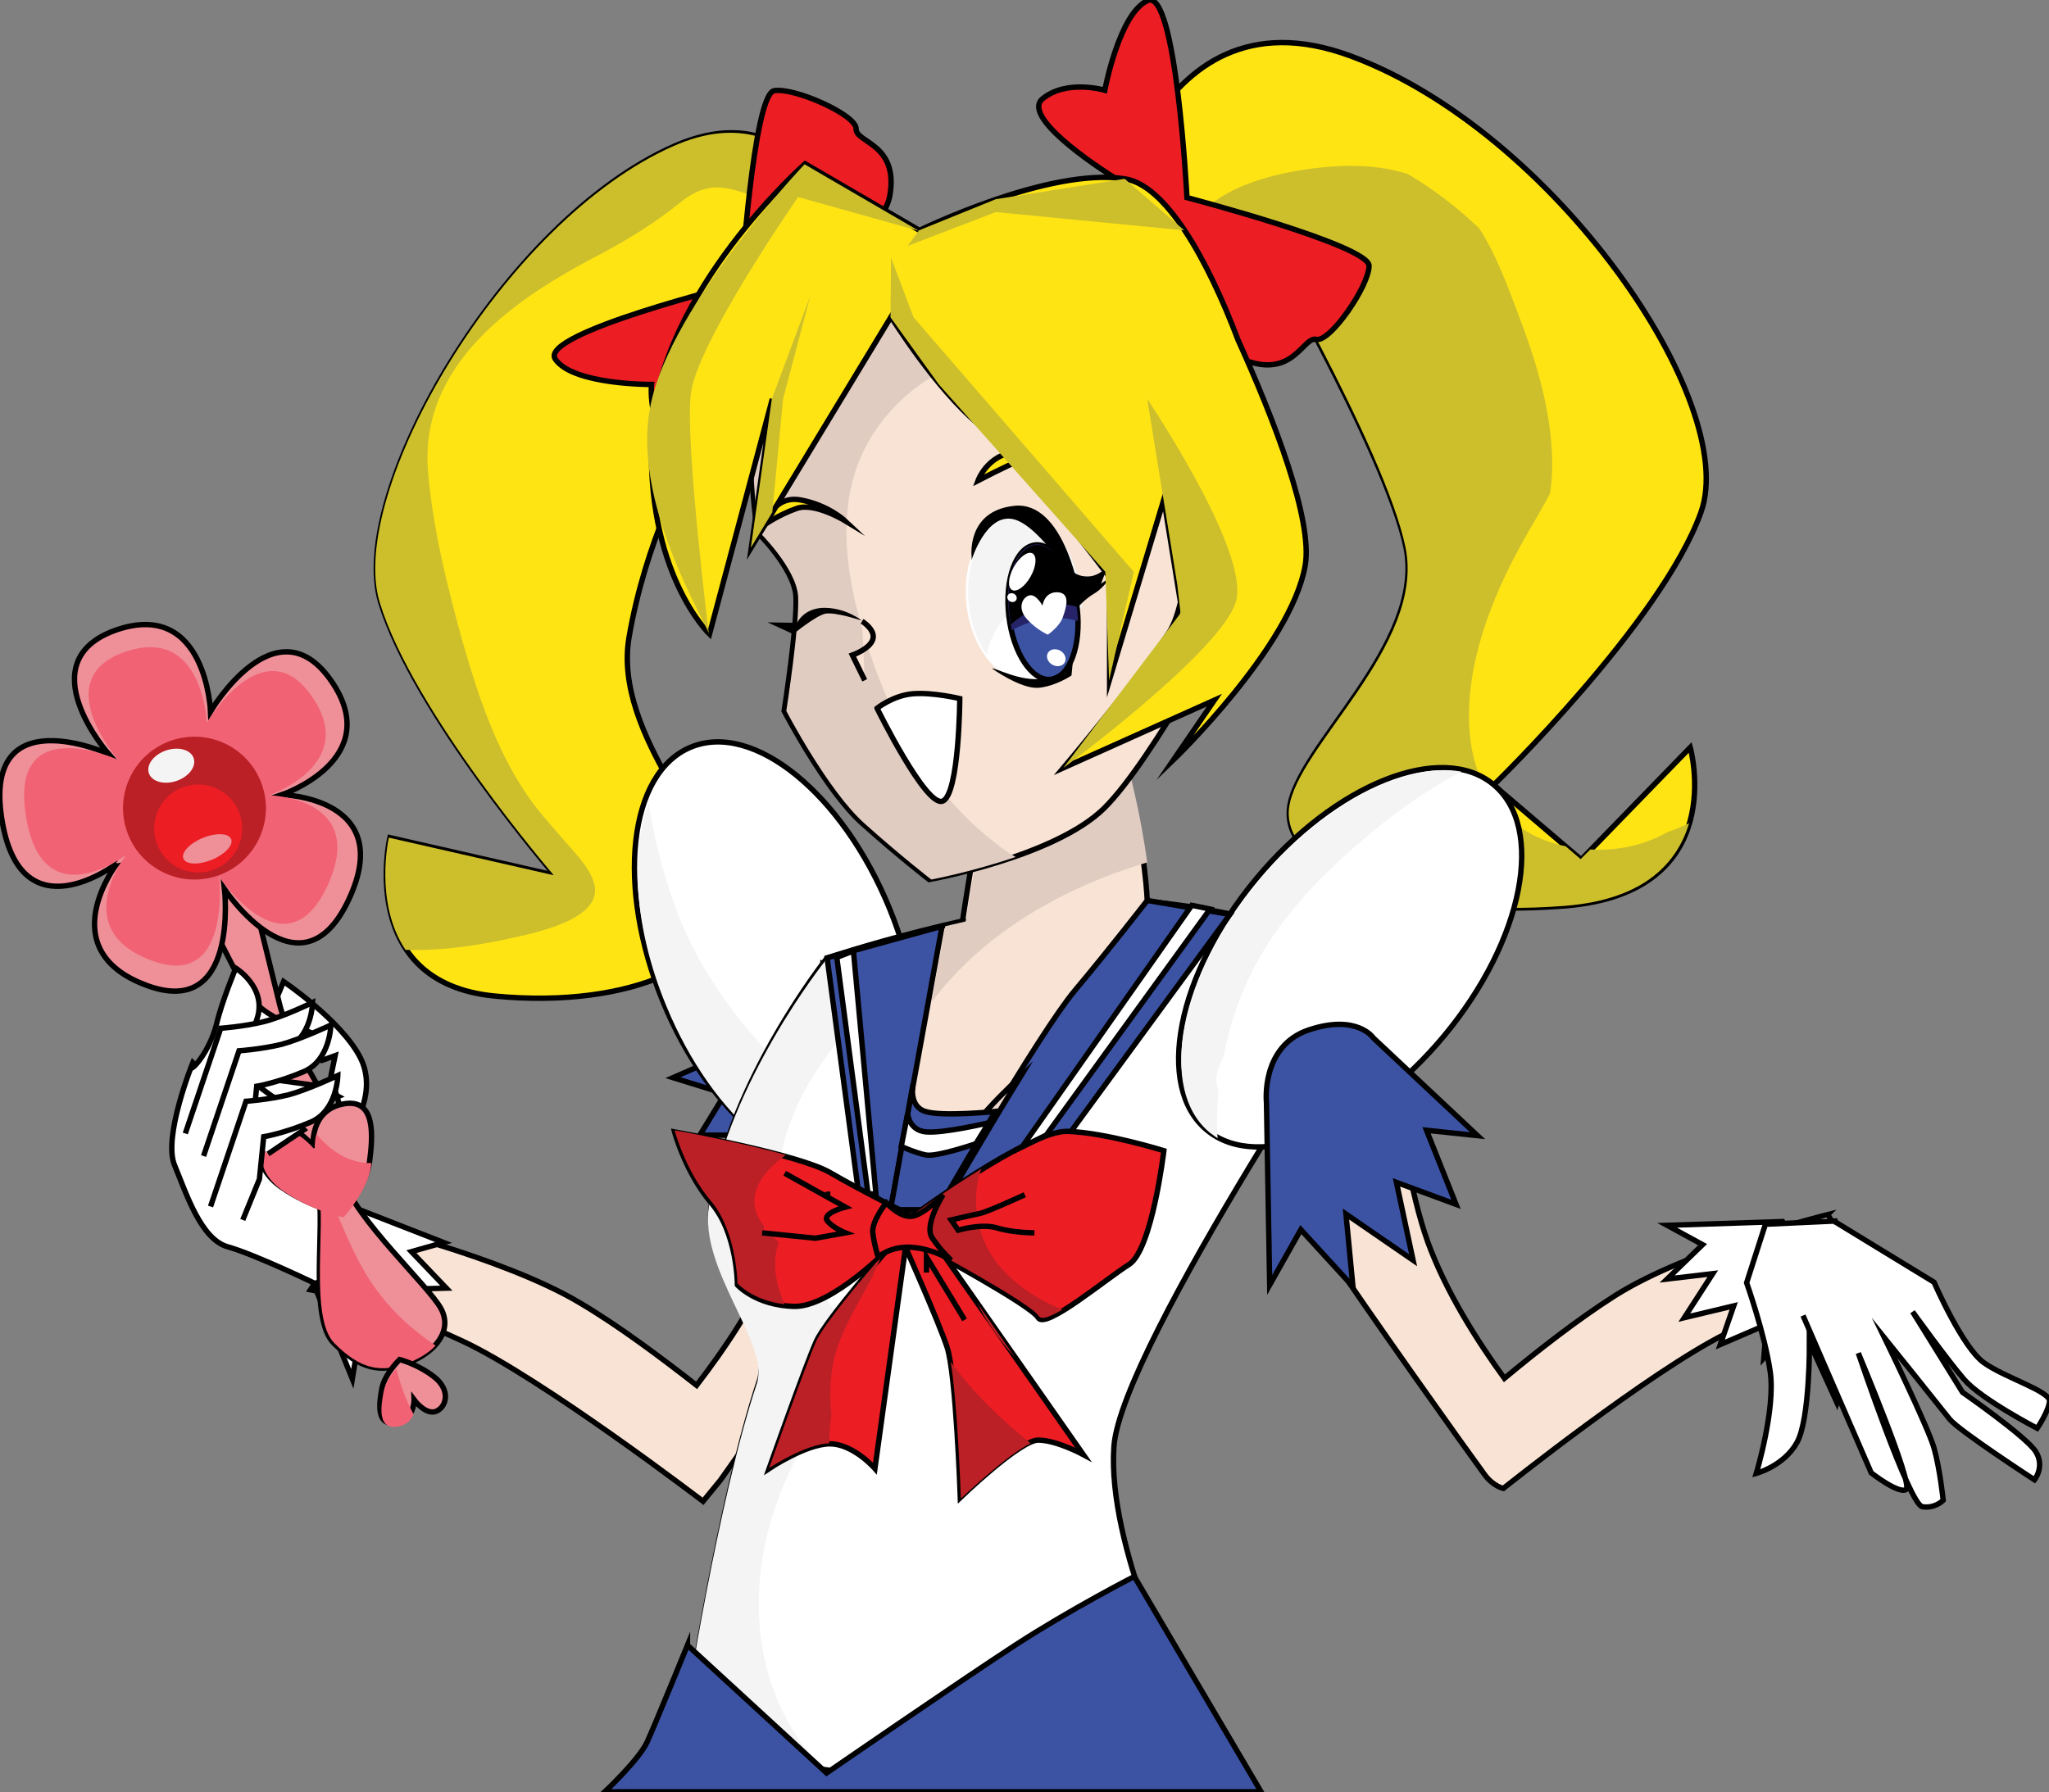 <svg xmlns="http://www.w3.org/2000/svg" version="1.1" id="Layer_1" x="0" y="0" viewBox="0 0 381.5 333.8" xml:space="preserve"><rect x="0" y="0" width="381.5" height="333.8" fill="#808080" stroke="none"/><style>.st0{fill:#ffe414;stroke:#000;stroke-miterlimit:10}.st1{fill:#cdbf2c}.st2,.st3,.st4{fill:#ed1d24;stroke:#000;stroke-miterlimit:10}.st3,.st4{fill:#3c53a4}.st4{fill:#fff}.st5{fill:#f4f4f5}.st6{fill:#f8e3d4;stroke:#000;stroke-miterlimit:10}.st9{fill:#e1ccc2}.st10{fill:#bb2026}.st12{fill:#ef8f98;stroke:#000;stroke-miterlimit:10}.st13{fill:#f16274}.st14{fill:#fff}</style><path class="st0" d="M164 63.3s-6.6-50.1-38.4-36.1-60.9 64.6-54.7 85 32.4 50.8 32.4 50.8l-30.7-7s-6.3 27 19.5 29.5 44.3-6.8 43.2-18.2c-1.1-11.4-21.2-30.3-18.2-48.5 3.1-18.2 10.9-32.2 10.9-32.2l26.8-3.3 9.2-20"/><path class="st1" d="M110.8 165.8c0-3.2-3.7-6.9-5.6-9.1-2.4-2.8-5-5.6-7.1-8.7-5.8-8.5-9.2-18.8-12-28.6-2.8-10.1-5.5-20.9-6.4-31.5-1.7-20 16-32.2 31.6-40.3 5.5-2.9 10.7-6.1 15.5-10 2.9-2.3 5.6-3.2 9.2-2.4 10 2.3 14.9 10.5 19.5 18.8 1.2.4 2.5.9 3.7 1.4 1.1.5 2.3 1.1 3.4 1.7-3-12.9-12.5-40.8-37.2-29.9-31.8 14-60.9 64.6-54.7 85s32.4 50.8 32.4 50.8l-30.7-7s-2.8 12.1 3.1 20.9c5.9.2 12-.6 17.4-1.7 4.5-1 17.9-3.2 17.9-9.4z"/><path class="st0" d="M205.6 46.5s7.8-50.1 45.8-36.1 72.6 64.6 65.3 85c-7.3 20.4-38.6 50.8-38.6 50.8l16.3 13.9 20.3-20.9s7.6 27-23.2 29.5c-30.8 2.5-52.8-6.8-51.4-18.2 1.3-11.4 25.3-30.3 21.7-48.5C258 83.8 233 41.1 233 41.1l-16.3 25.3-11.1-19.9"/><path class="st1" d="M313.2 153.9c-.9.4-1.9.8-2.8 1.1-4.1 2.3-8.9 3.5-14.3 3.2l-1.8 1.8-2.8-2.4c-5.1-1-9.6-3.6-12.6-7.5-1-.6-1.8-1.5-2.2-2.6-.1-.4-.2-.7-.3-1.1-2.1-3.9-2.9-8.6-2.9-13 0-11.8 5-23.8 10.8-33.9 1.5-2.6 3-5.1 4.3-7.6.4-2.7.5-5.4.3-8.3-.5-8.7-3.2-17.2-6.3-25.3-2-5.3-4.1-11-7.2-15.8-4-3.8-8.5-7.3-13.3-10.1-5.6-1.8-11.9-1.8-17.9-1-9.2 1.2-21.9 4.7-24.3 15-1.5 6.3-11.1 3.6-9.6-2.7 1-4.1 3.1-7.6 5.8-10.5-2.9-.8-4.8-5.1-2.8-8.1h-.3c-5.7 10.2-7.4 21.2-7.4 21.2l11.1 19.9L233 41.1s25 42.7 28.7 60.9-20.3 37.1-21.7 48.5c-1.3 11.4 20.7 20.6 51.4 18.2 15.2-1.2 21-8.4 23.1-15.4-.4.2-.9.4-1.3.6z"/><path class="st2" d="M221 36.8s-2-39-7.3-36.7c-5.3 2.3-8 16.7-8 16.7s-7.1-2.1-11.6 1.6c-4.4 3.7 13.4 14.7 13.4 14.7l13 9.8s2.2 20.8 11.3 24.2c9.1 3.4 10.8-4.5 13.3-3.9s9.8-9.9 9.8-13.7S221 36.8 221 36.8zM138 52.8s-37.9 9.3-34.6 14.1 17.9 4.7 17.9 4.7-.7 7.4 3.7 11c4.5 3.7 11.9-16 11.9-16l7.2-14.6s20-6.1 21.6-15.7c1.6-9.6-6.4-9.7-6.3-12.3.1-2.6-11.6-7.8-15.3-7.1-3.8.9-6.1 35.9-6.1 35.9z"/><path class="st3" d="M138.1 195.1l-12.8 5.6 9.7 3-4.7 7.7h11.6l1.8-4.2z"/><ellipse transform="rotate(-22.266 144.53 177.786)" class="st4" cx="144.5" cy="177.8" rx="22.8" ry="41.8"/><path class="st5" d="M125.8 169.1c-1.9-5.2-4-12.3-5-19.6-3.5 9.3-2.7 23.4 3.2 37.7 8.7 21.3 25.2 34.8 36.9 30 1.6-.7 3-1.6 4.2-2.8-16.8-11.2-32.4-26.5-39.3-45.3z"/><path class="st6" d="M340.3 226.2s-25.9 6.4-39.6 15.1c-6.8 4.3-14.6 10.4-20.6 15.4-5-6.9-10.9-16.1-14.3-25.5-6.6-18.6-7.9-52.9-7.9-52.9l-22.7 15.9s-2.8 14.8 4.9 27.8c5.3 9 21.7 32.2 31.4 45.8l4.9 6.8c1.6 2.2 3.5 2.6 3.5 2.6s27.3-21.8 41.4-28.8 26.9-9.6 26.9-9.6l-7.9-12.6zM177.2 195.5l-24-15.9s-1.4 34.3-8.4 52.9c-3.5 9.4-9.8 18.6-15.1 25.5-6.4-5-14.5-11.1-21.8-15.4-14.4-8.6-41.8-15.1-41.8-15.1l-8.3 12.7s13.5 2.6 28.4 9.6c14.9 7 44.7 29.8 44.7 29.8l3.2-3.9 4.6-6.5c10.3-13.6 27.6-36.8 33.2-45.8 8.3-13.2 5.3-27.9 5.3-27.9z"/><path class="st4" d="M154 178.4s30-10 51.7-10.7c21.7-.7 51.7 10.7 51.7 10.7s-48.7 72.3-50 91 12.7 46.3 12.7 46.3-32 16-58 14.7c-26-1.3-34-12-34-12s6-39.3 13.3-61.3c2.5-7.5-10.8-21.2-8.9-33.1 3.6-23.1 21.5-45.6 21.5-45.6z"/><path class="st5" d="M151.9 328.1c-15.5-17.9-12.8-43.9.1-62.7 2.9-4.2 7.3-9.1 6.6-14.6-.6-4.8-5-8.8-7.8-12.5-6.4-8.6-7.4-19.7-3.5-29.7 6-15.5 19.2-25.4 31-36.4-13.6 3-24.7 6.8-24.7 6.8s-17.9 22.4-21.6 45.6c-1.9 11.9 11.4 25.6 8.9 33.1-7.3 22-13.3 61.3-13.3 61.3s6.4 8.5 26.3 11.3c-.7-.8-1.4-1.5-2-2.2z"/><ellipse transform="rotate(-50.335 251.372 178.306)" class="st4" cx="251.4" cy="178.3" rx="41.8" ry="22.8"/><path d="M245.6 207.2c2.3-4.6 4.9-9 7.7-13.2-2.7 2.7-5 5.6-6.9 8.9-1.6 2.9-3 6.2-4 9.6 1-.3 2-.7 3-1.1-.5-1.1-.5-2.6.2-4.2z" fill="#dcebef"/><path class="st5" d="M226.9 203.2c-.6-1.4-.5-3.2.1-4.6.3-.6.5-1.2.8-1.7.7-3.6 1.6-7.1 2.9-10.4 4.7-12.8 14.1-22.7 24.5-31.3 5.1-4.3 10.8-8.3 16.9-11.5-10.5-1.9-25.8 6.1-37.8 20.5-14.7 17.7-18.8 38.6-9.1 46.7.5.4 1 .7 1.5 1.1-.2-3.1-.1-6 .2-8.8z"/><path class="st3" d="M175.4 172.5l-21.4 5.9 7.1 53.1 19.8 4.5 48.1-65.7-15.4-2.6z"/><path class="st6" d="M179.2 171.6l-3.8.9-9.6 52.8h8.8s18.8-32.8 25.5-40.8 13.5-16.8 13.5-16.8-.3-8.7-3.3-21-6.3-39.8-6.3-39.8l-30.3 7.3s14.3 12 11.5 24-6 33.4-6 33.4z"/><path d="M182.2 208.6c-2.3 2.7-5.4 1.8-7.1-.4h-.8c-1 4.2-1.5 8.6-1.3 13.5.1 1.5-.5 2.7-1.3 3.5h3.6s7.5-13 14.7-24.7c-2.8 2.6-5.4 5.2-7.8 8.1z" fill="#edd9cc" stroke="#000" stroke-miterlimit="10"/><path class="st9" d="M186 138.3c-2.8 12-6.2 33.3-6.2 33.3l-3.8.9-2.6 14.2c9.8-13.1 24.6-21.4 40.2-26.1-.5-3.6-1.3-8.4-2.6-13.9-3-12.3-6.3-39.8-6.3-39.8l-30.3 7.3c.1.1 14.4 12.1 11.6 24.1z"/><path class="st3" d="M170 201.9s-.9 4.1 2.3 5.1 13 0 13 0l-10.7 18.3h-8.8l4.2-23.4z"/><path class="st2" d="M169.9 226.5s21.7-16 28.8-15.8c7.1.2 18 3.6 18 3.6s-2.2 18.5-6.5 21.2c-4.3 2.7-15.6 12.2-16.9 9.9-1.3-2.3-20.4-12.6-20.4-12.6l-7-.7s-11 11.4-18.1 11.2c-7.1-.2-10.5-4-10.5-4s0-9.7-4.9-15.3c-4.8-5.7-6.8-13.2-6.8-13.2s23 4.1 29 7.6 15.3 8.1 15.3 8.1z"/><path class="st10" d="M145 231.4c-4-3.7-6.8-7.9-2-13.4 1-1.1 2.1-2 3.3-2.9-8.9-2.5-20.7-4.6-20.7-4.6s2 7.6 6.8 13.2c4.8 5.7 4.9 15.3 4.9 15.3s2.8 3.2 8.8 3.9c-1.7-3.6-2.4-8-1.1-11.5z"/><path d="M154.1 222.4c-.1 0-.2.1-.3.1-.6.3-1.7 1.1-2.4 1.3-.2.1-.6-.1-.8-.2.1.1.2.2.4.3 1 .7 2 1.4 2.9 2.2.1-1.3.2-2.5.2-3.7z" fill="#bb2026" stroke="#000" stroke-miterlimit="10"/><path class="st10" d="M184.2 233.1c-2.5-4.2-3.3-10.5-1.5-15.4-6.7 4.1-12.7 8.5-12.7 8.5l-.6-.3.9 6.3 2.7.3s19.1 10.3 20.4 12.6c.5.8 2.2.1 4.4-1.2-5.7-2.3-10.8-6-13.6-10.8z"/><path class="st2" d="M165.8 232.1s-11.9 13.5-13.8 17.7c-1.9 4.2-8.8 23.7-8.8 23.7s6.9-4.6 11.3-4.6 8.4 4.6 8.4 4.6l5.7-41.2s6.1 13.7 7.7 18.5c1.7 4.8 2.5 28.1 2.5 28.1s11.1-10.7 14.5-10.7 8.4 2.7 8.4 2.7L173.1 230l-5.7-1-1.6 3.1z"/><path class="st10" d="M154.8 263.3c-.3-2.8-.3-5.7.2-8.8 1.1-6.1 4.5-11.1 7.3-16.5.6-1.3 1.2-2.7 1.8-4-3.4 3.9-10.6 12.5-12.1 15.7-1.9 4.2-8.8 23.7-8.8 23.7s6.8-4.5 11.2-4.6c0-1.7.2-3.6.4-5.5zM181.9 242.6c1.8 3.6 4.2 7 7 10.1l-7-10.1zM177 253.6c1.3 7.7 1.9 25.5 1.9 25.5s8.7-8.3 13-10.3c-5.6-4.5-10.9-9.6-14.9-15.2z"/><path class="st2" d="M165 224s2.6 2.9 4.9 2.5c2.3-.4 5.7-4 5.7-4s-3.7 5.7-2 8.1c1.7 2.5 3.5 4.1 3.5 4.1s-3.2-2.1-7.3-2.4c-4-.3-6.3 1.8-6.3 1.8s-.8-2.5-1-4.6 2.5-5.5 2.5-5.5z"/><path class="st4" d="M57.5 236.9l8.1 19.9 1.2-7.4 8.2 4-3.8-7.7 9.5 2.2-5.2-7.8 7.6-.2-6.5-6.8 6-1.7-15.9-6.2zM331.9 227.5l-21.5.7 6.6 3.6-6.6 6.4 8.5-1-5.3 8.2 9.2-2.2-2.5 7.2 8.6-3.7-.5 6.2 11.4-12.7z"/><path class="st3" d="M235.8 205.3l.6 34 5.8-10.3 9.7 10.6-1.3-13.5 12.5 8.6-3.1-14.5 11.1 4.1-5.5-13.8 9.5 1-19.4-18.2s-3-4.5-12-1.5-7.9 13.5-7.9 13.5z"/><path class="st4" d="M346.2 252.4l-.3-.5.3.5c1.3-2.1 2.5-4.1 3.5-6.2.2-.3.3-.6.5-1-5-7.2-8.5-17.8-8.5-17.8l-13 .6-3.5 10.9s3.4 9.6 4.4 16.6c1 7-2.6 18.9-2.6 18.9s5.2-1.4 7.6-5.8 2.3-18.6 2.3-18.6l5.1 11.2c.9-3.1 2.5-6 4.2-8.8z"/><path class="st4" d="M341.6 227.5l18.5 11.3s5.3 12.2 9.3 15c3.9 2.8 12.4 5.3 12.2 7.2-.2 1.9-2.3 5-2.3 5s-10.4-5.4-13.6-9.1c-3.2-3.7-9.6-12.6-9.6-12.6l9.3 15s11.8 8.2 13.6 11c1.8 2.8-.2 5.3-.2 5.3s-14-9.1-15.8-11.3c-1.8-2.3-12.1-15.1-12.1-15.1s8.1 16.6 9.2 20.5c1.1 3.9 1.7 9.7 1.7 9.7s-1.5 1.6-3.9 1.2S346 252 346 252s10.3 24.5 8.9 25.4c-1.4.9-6.5-3.1-6.5-3.1L335.7 245M50.9 187.4l7.5 9.5 1.5.6 2.5-.9-.8 3.9 3.3 10.8s5.7-7.4 2.2-14.3-14.3-14.2-14.3-14.2l-1.9 4.6zM35.9 197.9s-5.6 13.8-3.4 19.1c2.2 5.3 4.9 13.8 9.9 15.2 5 1.4 16.2 6.8 16.2 6.8l15.4-4.2-38.1-36.9z"/><path class="st12" d="M52.9 211.2s4.8 4.2 6.3 10.4-1.8 23.9 3 28.6 8.6 5.6 13.8 3.6c5.2-2 8.3-6.1 6.1-10.1-2.2-4.1-16.2-17-18.1-24-1.9-7-2.4-13.3-2.4-13.3s-2.5-.4-6.1.4c-3.6.7-2.6 4.4-2.6 4.4z"/><path class="st13" d="M72.7 243.4c-4.6-5-7.1-10.6-9.7-16.8-2.7-6.5-5.3-13.2-5.1-20.3-.7.1-1.5.2-2.3.4-3.6.8-2.6 4.5-2.6 4.5s4.8 4.2 6.3 10.4-1.8 23.9 3 28.6c4.8 4.8 8.6 5.6 13.8 3.6 2-.8 3.8-1.9 5-3.2-3.1-2.1-6-4.5-8.4-7.2z"/><path class="st12" d="M34.8 163.7s12.3 22.5 14.4 28.9 3.9 22.3 3.9 22.3 1 4.2 4.8 2.9c3.8-1.3 8.4-4.1 8.4-4.1s-12.2-18.3-14.2-26.5c-2-8.1-6.7-27.2-6.7-27.2l-10.6 3.7z"/><path class="st12" d="M21.7 117.3c16.7-5.7 17.5 15.2 17.5 15.2s12.1-20.5 22.4-5.8-9.1 21.3-9.1 21.3 21.4.5 12.4 19.6-23.1-2-23.1-2 2.8 24.6-14.8 17.8c-17.5-6.7-5.2-22.6-5.2-22.6S3.7 174.7.3 152.3s19.9-11.9 19.9-11.9-15.2-17.3 1.5-23.1z"/><path class="st13" d="M23.3 121.4c14.5-5 15.2 13.2 15.2 13.2s10.5-17.8 19.5-5-7.9 18.5-7.9 18.5 18.6.4 10.8 17-20.1-1.8-20.1-1.8 2.4 21.4-12.8 15.5c-15.3-5.8-4.5-19.6-4.5-19.6s-15.7 12.1-18.7-7.4S22 141.5 22 141.5s-13.2-15.1 1.3-20.1z"/><circle transform="rotate(-18.915 36.213 150.47)" class="st10" cx="36.2" cy="150.5" r="13.3"/><path class="st12" d="M58.3 213.4s-4.1-5-7.3-3.3-4.2 7.1 1.4 11 11.3 4.9 11.3 4.9 4.5-5 5.1-9.6c.6-4.6 1.3-12-4.9-10.8-6.2 1.2-5.6 7.8-5.6 7.8zM77.1 260.7s2.2 3 4.2 2.1c1.9-.9 2.6-4-.5-6.4-3.1-2.4-6.4-3.2-6.4-3.2s-2.8 2.7-3.3 5.4-1.1 6.9 2.5 6.4 3.5-4.3 3.5-4.3z"/><path class="st13" d="M58.9 211.2c-.4 1.6-.3 2.9-.3 2.9s-4.1-5-7.3-3.3c-3.2 1.7-4.2 7.1 1.4 11s11.3 4.9 11.3 4.9 4.5-5 5.1-9.6c0-.2 0-.4.1-.5-4.2.1-7.6-2.2-10.3-5.4zM73.8 254.9c-.9 1-2.1 2.8-2.4 4.4-.5 2.7-1.1 6.9 2.5 6.4 1.8-.2 2.7-1.3 3.1-2.3-1.4-2.6-2.5-5.6-3.2-8.5z"/><path class="st4" d="M46.2 185.5s-2.8 1.2-1.1 3.6c1.6 2.4 11.1 7.4 11.1 7.4s5.4-1.1 3.3-3-6.2-3.1-6.2-3.1.3.4-2.4-1.1c-2.8-1.6-4.7-3.8-4.7-3.8zM59.2 202.2l-8.1-1.1s-2.6-3.9-4-1.4 4.9 5.4 7.7 6.1c2.8.6 8.2-1.6 8.2-1.6l-3.8-2z"/><path class="st4" d="M35.5 198.9c.3.5 3.5-3.1 4.8-8.1 1-4.3 3.6-10.5 3.6-10.5s5.8 3.6 4 9.3-4.1 9.5-4.1 9.5l6.5 4.8 6.3 6.5-6.7 4.5"/><path class="st4" d="M34.5 211.1l6.6-19.6s4.2-.3 7.9-1.2 9.2-3.6 9.2-3.6-.1 6.6-5.1 8.7c-5 2.1-8.7 2.7-8.7 2.7l-.8 7.9-3.1 7.6"/><path class="st4" d="M37.9 215.3l6.6-19.6s4.2-.3 7.9-1.2c3.7-1 9.2-3.6 9.2-3.6s-.1 6.6-5.1 8.7c-5 2.1-8.7 2.7-8.7 2.7l-.8 7.9-3.1 7.6"/><path class="st4" d="M39.2 224.7l6.6-19.6s4.2-.3 7.9-1.2c3.7-1 9.2-3.6 9.2-3.6s-.1 6.6-5.1 8.7c-5 2.1-8.7 2.7-8.7 2.7l-.8 7.9-3.1 7.6"/><path class="st6" d="M140.8 98.9s7.1 6.9 7.4 12.2c.3 5.3-2.2 21.3-2.2 21.3s7.7 14.8 14.5 20.9 12.5 10.5 12.5 10.5 23.4-4.2 32.6-13.3 24.6-38.4 24.6-38.4-.9-66.9-35.7-69.1-46.2 10.8-51.5 22c-5.3 11.2-2.2 32.4-2.2 32.4v1.5z"/><path class="st9" d="M185.2 156.9c-11-8.5-18.3-21-22.8-34-4.6-13.2-7.9-28.9-.2-41.5 5.7-9.3 15.4-14.8 25.8-16.7l1.8-.6c10.5-2.8 21.8-1.5 31.9 2.5-5.2-12.4-13.6-22.8-26.9-23.6-34.8-2.2-46.2 10.8-51.5 22s-2.2 32.4-2.2 32.4l.1 1.5s7.1 6.9 7.4 12.2-2.2 21.3-2.2 21.3 7.7 14.8 14.5 20.9c6.8 6.1 12.5 10.5 12.5 10.5s7.5-1.4 15.7-4.2c-1.4-.8-2.7-1.7-3.9-2.7z"/><ellipse transform="rotate(-6.719 190.51 111.585)" class="st14" cx="190.4" cy="111.5" rx="10.5" ry="15.5"/><path class="st5" d="M183.7 121.9c1.1-5.4 5.1-10.1 11.2-10.2 2.4 0 4.6.6 6.5 1.7 0-1 0-2.1-.2-3.2-1-8.5-6.5-14.8-12.2-14.1-5.7.7-9.6 8.1-8.6 16.6.4 3.6 1.6 6.8 3.3 9.2z"/><ellipse transform="rotate(-6.719 194.26 114.04)" class="st3" cx="194.2" cy="114" rx="6.4" ry="12.6"/><path d="M194.8 115.2c2-.3 4-.1 5.9.5 0-.8-.1-1.6-.2-2.5-.8-6.9-4.3-12.2-7.8-11.8-3.5.4-5.7 6.3-4.8 13.2.1 1 .3 1.9.5 2.8 1.9-1.1 4.2-1.9 6.4-2.2z" fill="#262369"/><path d="M200.5 113c-.9-6.8-4.3-11.9-7.7-11.5-3.5.4-5.7 6.3-4.8 13.2.1.5.1 1 .2 1.6 3.3-2.9 7.8-4.7 12.3-3.3z"/><path class="st14" d="M194.1 112.8s-1.2-2.3-2.5-1.9-2.2 2.4-.4 4.4c1.8 2 3.9 2.9 3.9 2.9s2.2-1.5 2.8-3.3c.6-1.7 1.5-4.5-1-4.6-2.5-.1-2.8 2.5-2.8 2.5z"/><ellipse transform="rotate(-60.802 190.29 106.455)" class="st14" cx="190.3" cy="106.5" rx="3.9" ry="1.8"/><ellipse transform="rotate(-60.802 196.676 122.52)" class="st14" cx="196.7" cy="122.5" rx="1.5" ry="1.8"/><ellipse transform="rotate(-60.802 188.412 111.276)" class="st14" cx="188.4" cy="111.3" rx=".8" ry=".9"/><path d="M148.4 116s1.3-2.9 5.3-2.8 6.8 2.4 6.8 2.4-5-1.7-6.9-1.3c-1.9.5-5.9 3.8-5.9 3.8l-4.8-2.2 5.5.1z"/><path class="st6" d="M160.5 115.7s2.6 1.6 2 3.4-3.8 2.9-3.8 2.9l2.3 4.7"/><path class="st4" d="M163.3 131.9s3-2.4 6.7-2.7c3.7-.3 8.7.9 8.7.9s-.1 17.9-3.2 19.1c-3.1 1.2-12.2-17.3-12.2-17.3z"/><path class="st2" d="M190.8 222.5s-6.9 3.2-8.4 3.5c-1.5.3-5.3 1.2-5.3 1.2l1.3 1.9s4.4-1.3 7.3-.4 6.9.9 6.9.9M146.1 218.5l11.3 6.3s-4.3 1.1-3.4 2.5c.9 1.3 3.4 2.3 3.4 2.3l-5.6 1-9.9-1M172.5 237v-2.9l7.1 11.7"/><path class="st4" d="M155.8 178.3l5.8 43.9 1.5.3-4.2-45.4zM190.3 213.6l31.6-45 3.4.7-30.5 42.1zM169 207.4s.2 3.1 3.4 3.4c3.3.3 11.7-1.7 11.7-1.7l-2.4 3.9s-7.3 2.5-9.3 2.1c-2-.4-4.6-1.6-4.6-1.6l1.2-6.1z"/><path d="M180.9 104.3s2.7-8.8 7.8-7.6c5.1 1.2 12.1 13 12.1 13s-2.9-16.4-11.9-15.5-8 9.4-8 9.4M184.7 124.5c.6-.2 5.2 2.5 9.5 1.9s5.6-3.7 5.6-3.7l-.3 3.1s-2.9 2-6.2 2.3c-3.3.2-8.6-3.6-8.6-3.6z"/><path d="M200.1 106.7s1.1.9 3.1.6c2-.4 3.1-2 3.1-2l-1.3 3.4 1.6-1.1s-1 1.8-2.8 2.9c-1.9 1.1-3.2 2.7-3.2 2.7l-2.5-7.7 2 1.2z"/><path class="st0" d="M142.4 97.7s1.5-5.5 6.6-4.6c5.1.9 8.2 3.8 8.2 3.8s-5.6-3.4-8.9-2.2c-3.4 1.2-5.9 3-5.9 3zM182.1 89.5s2.1-5.8 8.5-5.3c6.5.5 8.2 4.5 8.2 4.5s-6.3-4-8.8-3c-2.3.9-7.9 3.8-7.9 3.8z"/><path class="st0" d="M230.5 63.3c-5.7-15.1-13.5-28.9-21.1-30-14.1-2.2-38.2 9.6-38.2 9.6l-21.3-12.4s-27.1 23.9-28.5 49.9c-1.4 26.1 10.7 37.7 10.7 37.7l11.7-43.8-3.9 27.6 26-42.9s8.3 13.4 16.3 20 24.4 28.5 24.4 28.5v19L216.7 93l3.1 19.2c-.6 2.4-1.3 4.3-2.2 5.7C211 127.6 198 143 198 143l28.1-12.6-7.6 11.1s21.8-21 24.5-36.1c1.5-8.5-5.8-27.3-12.5-42.1z"/><path class="st1" d="M132 118.2c.1-.2-.4-1.1-1.1-2.5-3.3-6.7-13.1-25.2-9.7-40.6 4-18.7 28.6-44.5 28.6-44.5L171.1 43l-22.5-6.3s-19 27.3-20 36.8 3.4 44.7 3.4 44.7z"/><path class="st1" d="M139.8 102l3.9-27.7 7.2-19.3-5.1 19.3-2 21.1zM165.8 59.1l.1-11.1 4.2 11.1 41 47.4-4.6 20.2-.7-20.2-31-34.9zM209.4 33.3l-24 3.8-14.3 5.8-2.1 2.9 16.4-6.3 35.1 3.4z"/><path class="st1" d="M198 143l21.8-28.8-.6-5.3-5.6-34.6s19.3 28.6 16.5 37.8C227.3 121.4 198 143 198 143z"/><circle transform="rotate(-18.54 36.888 154.295)" cx="36.9" cy="154.3" fill="#ed1d24" r="8.2"/><ellipse transform="rotate(-18.54 31.895 142.629)" class="st5" cx="31.9" cy="142.6" rx="4.4" ry="3"/><ellipse transform="rotate(-22.266 38.573 158.11)" cx="38.6" cy="158.1" rx="4.8" ry="2.2" fill="#ef8f98"/><path class="st3" d="M128 306.4l25.9 23.8s24.8-17.1 35.1-23.8c10.3-6.7 22.2-12.8 22.2-12.8l23.6 40.1H112.6s6.4-6 7.9-9.3c1.5-3.3 7.5-18 7.5-18z"/></svg>